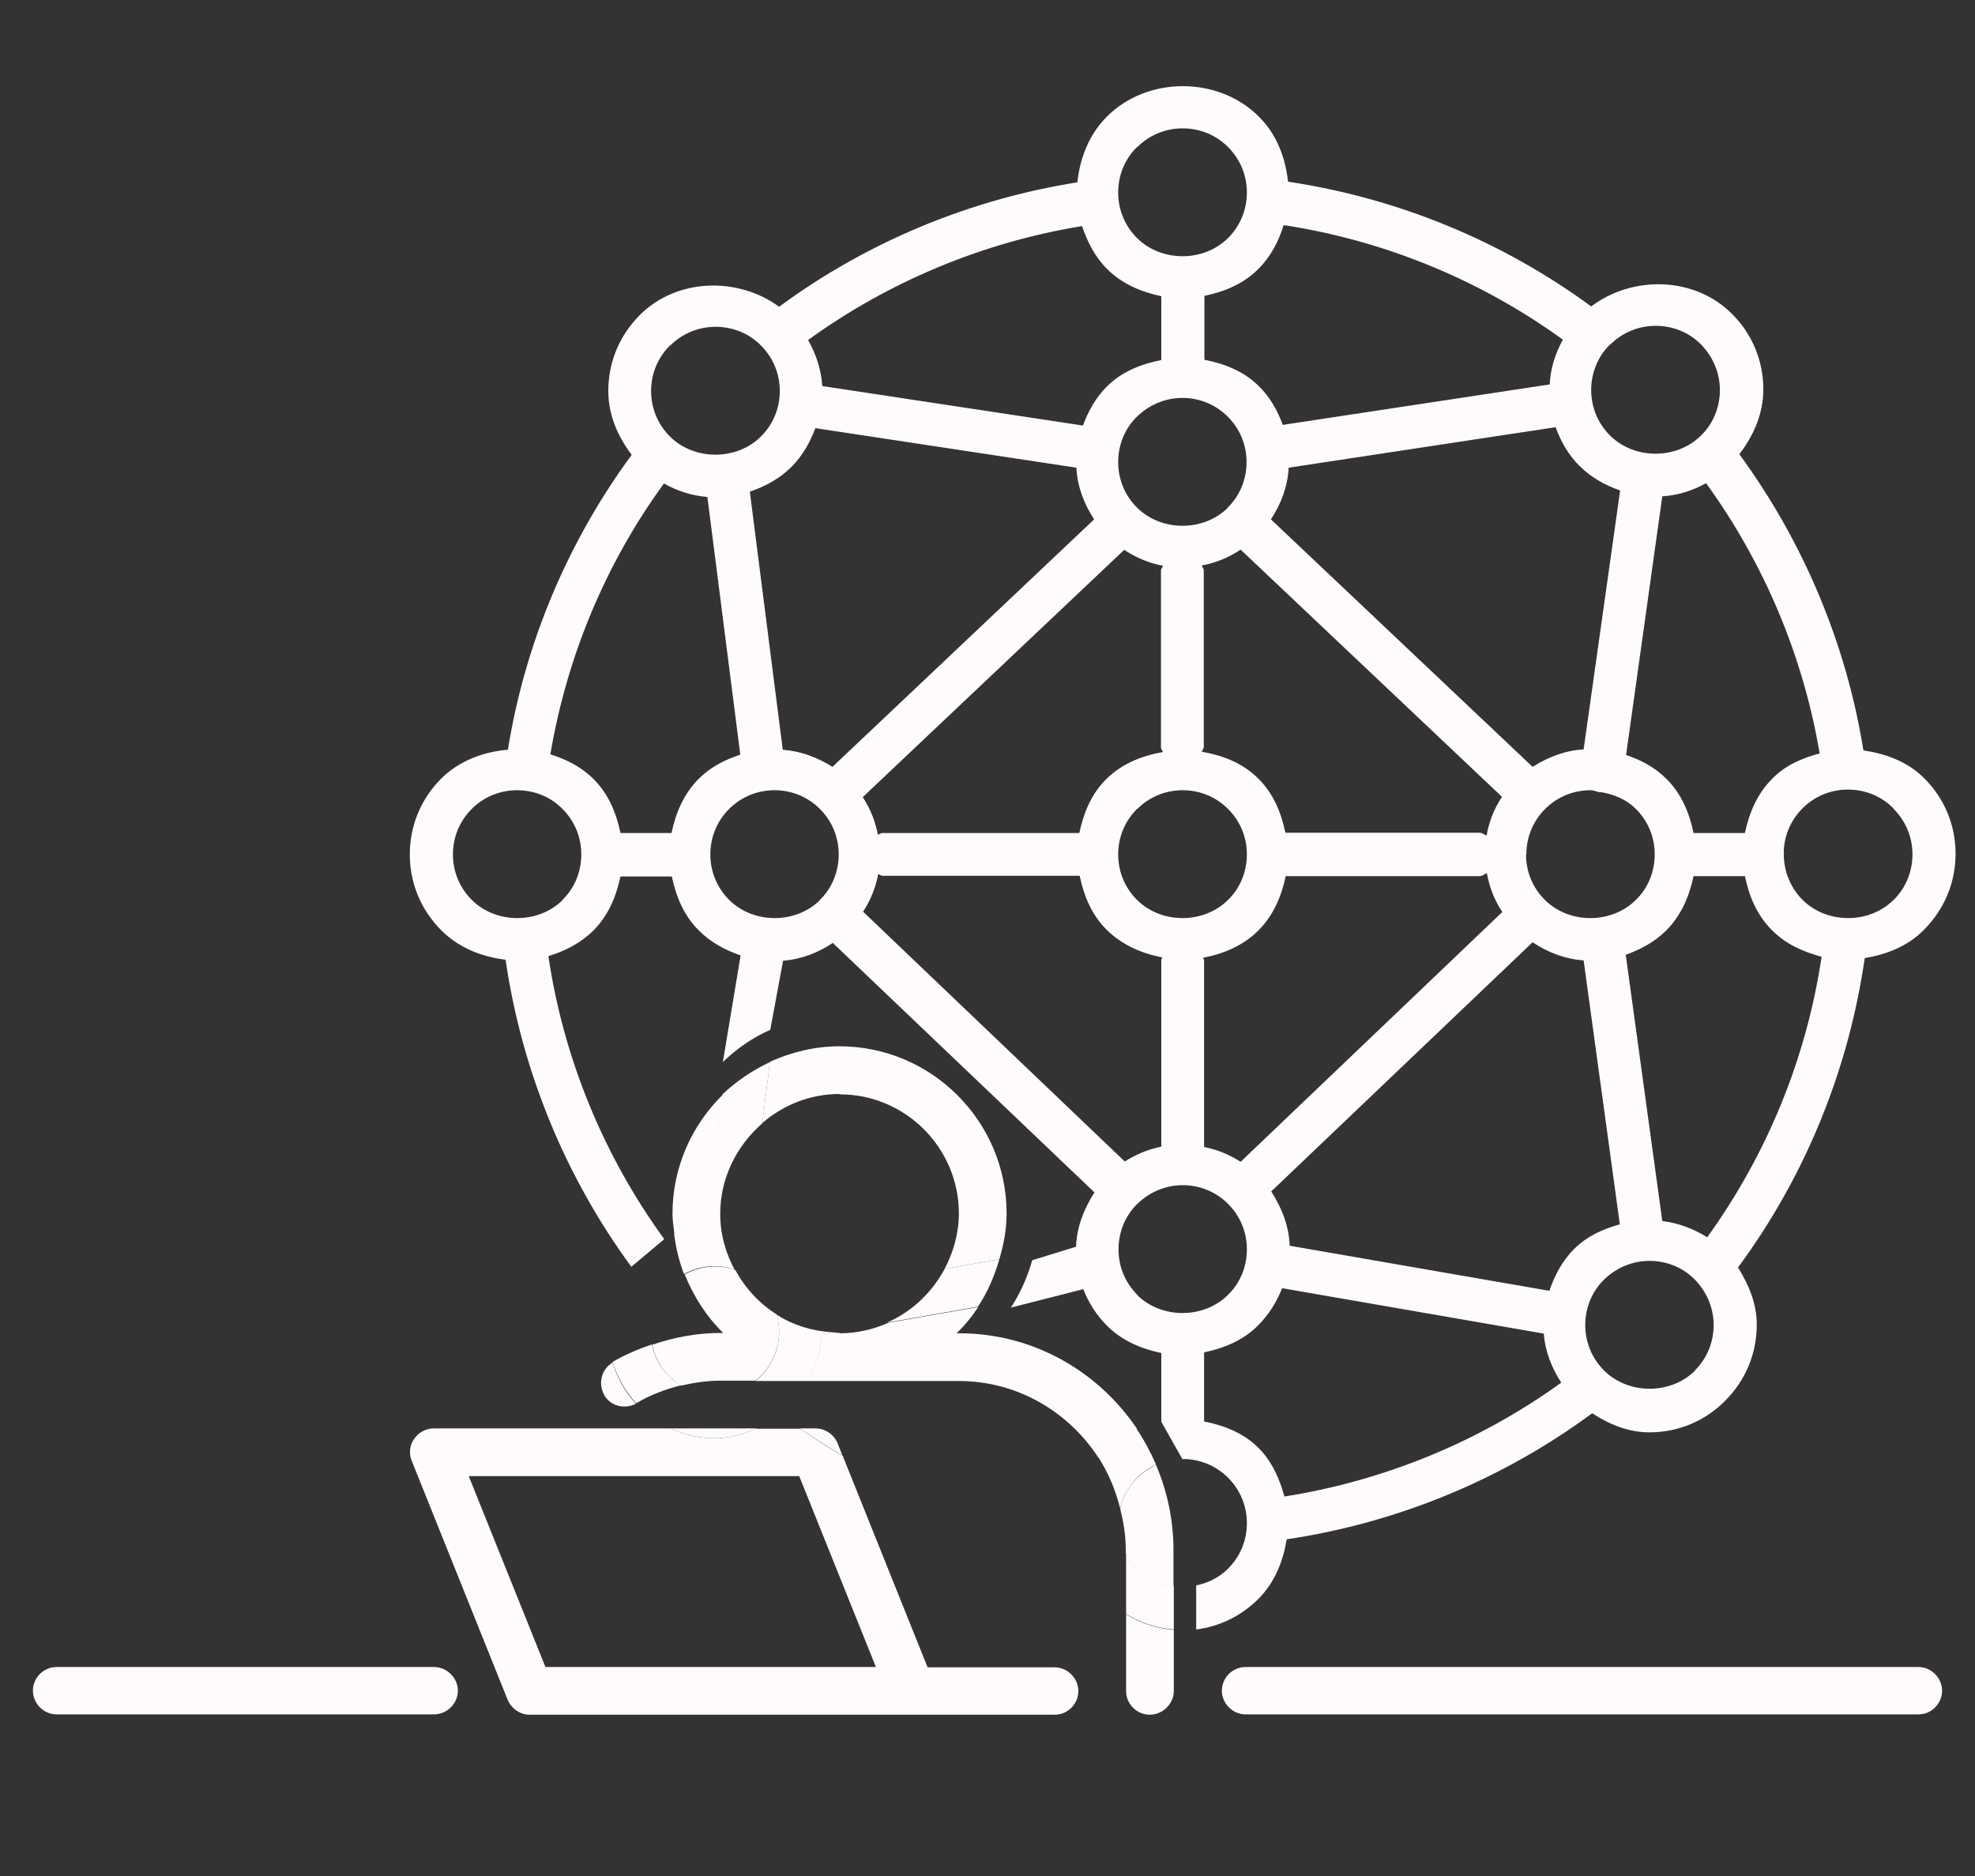 <?xml version="1.0" encoding="UTF-8"?>
<svg id="Layer_4" data-name="Layer 4" xmlns="http://www.w3.org/2000/svg" viewBox="0 0 60 57">
  <rect x="0" y="0" width="60" height="57" fill="#333333" stroke="none"/>
  <defs>
    <style>
      .cls-1 {
        fill: none;
      }

      .cls-2 {
        fill: #fffbfb;
      }
    </style>
  </defs>
  <polygon class="cls-1" points="14.25 44.85 16.57 50.65 19.86 50.65 26.61 50.65 24.29 44.85 14.25 44.85"/>
  <path class="cls-1" d="M36.52,22.84c.63.11,1.24.35,1.71.81.45.45.7,1.04.83,1.65h5.89c.09,0,.14.06.22.09.08-.43.23-.82.47-1.18l-7.94-7.51c-.36.24-.75.4-1.17.48.01.05.06.09.06.15v5.37c0,.06-.05.09-.06.14Z"/>
  <path class="cls-1" d="M23.68,42.98c-.22.17-.46.31-.71.43h1.33c-.21-.14-.42-.28-.62-.43Z"/>
  <path class="cls-1" d="M37.69,35.29l7.95-7.59c-.24-.36-.39-.75-.47-1.18-.07.03-.13.09-.22.09h-5.89c-.13.62-.37,1.2-.83,1.65-.46.46-1.05.71-1.68.83,0,.03.03.04.03.07v5.68c.4.08.76.23,1.11.45Z"/>
  <path class="cls-1" d="M35.93,12.08c-.52,0-1.01.2-1.38.57s-.57.86-.57,1.38.2,1.01.57,1.38c.74.74,2.03.74,2.77,0,.37-.37.57-.86.57-1.38s-.2-1.01-.57-1.38-.86-.57-1.38-.57Z"/>
  <path class="cls-1" d="M47.06,39.22c.16-.47.39-.91.75-1.27.39-.39.88-.61,1.39-.75l-1.1-8.02c-.57-.04-1.08-.24-1.55-.55l-7.95,7.58c.32.5.54,1.04.56,1.65l7.89,1.37Z"/>
  <path class="cls-1" d="M37.31,27.34c.37-.37.57-.86.57-1.38s-.2-1.01-.57-1.38-.86-.57-1.38-.57-1.01.2-1.38.57-.57.86-.57,1.38.2,1.01.57,1.38c.74.74,2.03.74,2.77,0Z"/>
  <path class="cls-1" d="M26.68,25.36s.08-.05.13-.05h5.99c.13-.62.37-1.2.83-1.65s1.08-.7,1.71-.81c-.01-.05-.06-.09-.06-.14v-5.37c0-.06.05-.09.06-.15-.42-.08-.81-.24-1.17-.48l-7.94,7.51c.23.35.38.73.46,1.14Z"/>
  <path class="cls-1" d="M35.66,48.2c.59.08,1.22-.09,1.66-.53.37-.37.57-.86.57-1.38s-.2-1.01-.57-1.38c-.37-.37-.86-.57-1.38-.57-.28,0-.55.06-.8.18.34.8.53,1.67.53,2.59v1.1Z"/>
  <path class="cls-1" d="M22.33,38.6c.3.55.73,1.02,1.26,1.35-.09-.33-.25-.64-.5-.89-.22-.22-.48-.37-.76-.46Z"/>
  <path class="cls-1" d="M21.96,33.26l.54-4.24c-.47-.16-.9-.39-1.26-.75-.46-.46-.7-1.04-.83-1.65h-1.56c-.13.62-.37,1.2-.83,1.65-.38.38-.85.61-1.36.77.46,3.11,1.68,6.07,3.52,8.6.1-.05.21-.08.31-.13-.03-.21-.06-.41-.06-.63,0-1.42.59-2.7,1.53-3.62Z"/>
  <path class="cls-1" d="M20.69,42.1c.69.41,1.61.36,2.25-.15h-1.06c-.4,0-.8.06-1.19.15Z"/>
  <path class="cls-1" d="M29.13,41.95h-4.59s0,.02-.01.03c2.45,1.78,5.3,2.97,8.3,3.46.11-.41.28-.81.53-1.16-.91-1.4-2.47-2.33-4.24-2.33Z"/>
  <path class="cls-1" d="M25.51,40.5c.53,0,1.02-.12,1.48-.32l-1.7.3c.08,0,.15.02.23.02Z"/>
  <path class="cls-1" d="M24.02,38.14c.32.32.56.7.72,1.11l3.96-.69c.27-.5.43-1.07.43-1.68,0-2-1.63-3.62-3.62-3.62-.9,0-1.71.34-2.34.88l-.41,3.28c.47.15.91.37,1.27.73Z"/>
  <path class="cls-1" d="M30.58,36.88c0,.48-.09.94-.22,1.39l2.33-.41c.02-.6.24-1.15.56-1.65l-7.95-7.58c-.46.3-.96.5-1.51.54l-.39,3.1c.64-.3,1.35-.47,2.11-.47,2.8,0,5.08,2.28,5.08,5.08Z"/>
  <path class="cls-1" d="M29.13,40.5c2.24,0,4.22,1.15,5.4,2.9.24-.1.49-.17.75-.22v-2.09c-.62-.13-1.2-.37-1.65-.83-.32-.32-.56-.7-.72-1.11l-3.2.56c-.19.29-.41.56-.66.8h.08Z"/>
  <path class="cls-1" d="M34.03,45.83c-.03.15-.06.3-.06.45,0,.32.09.63.23.91v-.1c0-.44-.07-.86-.17-1.26Z"/>
  <path class="cls-1" d="M49.71,27.34c.37-.37.57-.86.57-1.38s-.2-1.01-.57-1.38c-.29-.29-.66-.44-1.05-.51-.02,0-.04,0-.07,0,0,0-.01-.01-.02-.01-.08-.01-.16-.05-.24-.05-.52,0-1.01.2-1.38.57-.37.37-.57.86-.57,1.38s.2,1.01.57,1.38c.74.74,2.03.74,2.77,0Z"/>
  <path class="cls-1" d="M32.89,12.92c.16-.44.39-.85.73-1.19.45-.45,1.04-.68,1.65-.8v-1.94c-.62-.13-1.2-.37-1.65-.83-.37-.37-.6-.82-.76-1.31-3.01.49-5.87,1.68-8.32,3.46.24.43.4.9.43,1.4l7.92,1.2Z"/>
  <path class="cls-1" d="M15.72,24c-.52,0-1.01.2-1.38.57-.37.37-.57.86-.57,1.38s.2,1.01.57,1.38c.74.74,2.03.74,2.77,0,.37-.37.57-.86.57-1.38s-.2-1.01-.57-1.38c-.37-.37-.86-.57-1.38-.57Z"/>
  <path class="cls-1" d="M21.5,15.1c-.47-.04-.91-.18-1.32-.41-1.77,2.43-2.95,5.26-3.45,8.23.48.15.93.37,1.3.74.45.45.7,1.04.83,1.65h1.56c.13-.62.37-1.2.83-1.65.36-.36.8-.58,1.26-.73l-1-7.83Z"/>
  <path class="cls-1" d="M23.13,13.27c.37-.37.57-.86.57-1.38s-.2-1.01-.57-1.38c-.37-.37-.86-.57-1.38-.57s-1.01.2-1.38.57c-.37.37-.57.86-.57,1.38s.2,1.01.57,1.38c.74.74,2.03.74,2.77,0Z"/>
  <path class="cls-1" d="M23.79,22.78c.54.04,1.05.23,1.51.52l7.95-7.52c-.31-.47-.51-1-.54-1.57l-7.92-1.2c-.16.44-.39.84-.73,1.18-.36.36-.79.59-1.26.75l1,7.84Z"/>
  <path class="cls-1" d="M37.31,7.24c.37-.37.57-.86.57-1.38s-.2-1.01-.57-1.38c-.37-.37-.86-.57-1.38-.57s-1.01.2-1.38.57c-.37.37-.57.86-.57,1.38s.2,1.01.57,1.38c.74.74,2.03.74,2.77,0Z"/>
  <path class="cls-1" d="M23.54,24c-.52,0-1.01.2-1.38.57-.37.37-.57.86-.57,1.38s.2,1.01.57,1.38c.74.74,2.03.74,2.77,0,.37-.37.57-.86.57-1.38s-.2-1.01-.57-1.38c-.37-.37-.86-.57-1.38-.57Z"/>
  <path class="cls-1" d="M39.03,45.46c3.04-.47,5.92-1.66,8.41-3.46-.29-.45-.49-.94-.53-1.49l-7.95-1.38c-.16.41-.4.8-.72,1.12-.46.46-1.04.7-1.65.83v2.09c.61.12,1.2.35,1.65.8.41.41.65.93.79,1.48Z"/>
  <path class="cls-1" d="M50.12,38.3c-.52,0-1.01.2-1.38.57s-.57.86-.57,1.38.2,1.01.57,1.38c.74.74,2.03.74,2.77,0,.37-.37.57-.86.57-1.38s-.2-1.01-.57-1.38-.86-.57-1.38-.57Z"/>
  <path class="cls-1" d="M37.89,37.95c0-.52-.2-1.01-.57-1.38s-.86-.57-1.38-.57-1.01.2-1.38.57-.57.86-.57,1.38.2,1.01.57,1.38c.74.74,2.03.74,2.77,0,.37-.37.57-.86.57-1.38Z"/>
  <path class="cls-1" d="M35.28,34.84v-5.68s.02-.04.03-.07c-.63-.12-1.22-.37-1.68-.83s-.7-1.04-.83-1.65h-5.99c-.05,0-.08-.04-.13-.05-.08.41-.23.79-.46,1.14l7.95,7.59c.34-.22.71-.37,1.11-.45Z"/>
  <path class="cls-1" d="M53.01,26.61h-1.56c-.13.62-.37,1.2-.83,1.65-.35.35-.78.58-1.23.74l1.11,8.09c.49.06.94.22,1.36.49,1.82-2.52,3.01-5.44,3.48-8.53-.56-.14-1.08-.38-1.5-.8-.46-.46-.7-1.04-.83-1.65Z"/>
  <path class="cls-1" d="M50.51,15.07l-1.1,7.86c.45.15.88.38,1.22.72.45.45.7,1.04.83,1.65h1.56c.13-.62.37-1.2.83-1.65.4-.4.92-.63,1.45-.77-.5-2.96-1.69-5.79-3.45-8.21-.41.22-.85.37-1.33.4Z"/>
  <path class="cls-1" d="M54.19,25.94s.01.02.01.03,0,.02-.01.03c0,.51.21,1,.57,1.36.74.74,2.03.74,2.77,0,.37-.37.57-.86.57-1.38s-.2-1.01-.57-1.38c-.37-.37-.86-.57-1.38-.57s-1.01.2-1.38.57c-.36.36-.56.85-.57,1.36Z"/>
  <path class="cls-1" d="M51.69,13.24c.37-.37.57-.86.57-1.38s-.2-1.01-.57-1.38-.86-.57-1.38-.57-1.01.2-1.38.57-.57.86-.57,1.38.2,1.01.57,1.38c.74.74,2.03.74,2.77,0Z"/>
  <path class="cls-1" d="M39.16,14.21c-.03.57-.23,1.1-.54,1.57l7.95,7.52c.47-.3.99-.5,1.55-.53l1.11-7.87c-.45-.16-.87-.39-1.22-.74-.34-.34-.57-.75-.73-1.18l-8.11,1.23Z"/>
  <path class="cls-1" d="M36.58,10.93c.61.12,1.2.35,1.65.8.34.34.57.75.73,1.18l8.11-1.23c.03-.49.17-.94.4-1.36-2.5-1.82-5.42-3.01-8.48-3.48-.16.49-.39.95-.76,1.33-.46.46-1.04.7-1.65.83v1.94Z"/>
  <path class="cls-2" d="M18.61,41.39s0,0,0,0M35.93,44.33c.52,0,1.01.2,1.38.57.37.37.57.86.57,1.38s-.2,1.01-.57,1.38c-.27.27-.61.44-.97.51v1.34c.71-.09,1.37-.41,1.89-.93.5-.5.75-1.14.86-1.81,3.36-.5,6.56-1.82,9.28-3.83.52.34,1.1.58,1.74.58.87,0,1.69-.34,2.3-.96.62-.62.96-1.43.96-2.31,0-.64-.24-1.21-.57-1.74,2.04-2.76,3.36-6,3.85-9.4.67-.11,1.31-.36,1.8-.86.62-.62.96-1.44.96-2.31s-.34-1.69-.96-2.3c-.5-.5-1.16-.74-1.84-.84-.52-3.25-1.83-6.35-3.77-9,.44-.57.73-1.24.73-1.97,0-.87-.34-1.69-.96-2.3-1.13-1.13-3.01-1.17-4.27-.22-2.71-1.99-5.88-3.29-9.21-3.79-.08-.74-.35-1.45-.89-1.98-1.23-1.23-3.38-1.23-4.61,0-.54.54-.82,1.25-.9,2-3.28.52-6.4,1.82-9.06,3.78-1.26-.92-3.11-.87-4.23.25-.62.62-.96,1.43-.96,2.31,0,.72.28,1.37.71,1.94-1.94,2.64-3.24,5.72-3.76,8.96-.74.06-1.47.33-2.02.87-.62.62-.96,1.43-.96,2.31s.34,1.69.96,2.31c.53.53,1.22.8,1.95.89.49,3.37,1.81,6.59,3.82,9.33l1-.84c-1.84-2.53-3.06-5.49-3.52-8.6.5-.15.97-.39,1.36-.77.46-.46.7-1.04.83-1.65h1.56c.13.62.37,1.2.83,1.65.36.36.8.59,1.26.75l-.54,3.24c.42-.41.9-.74,1.44-.98l.39-2.1c.55-.04,1.06-.24,1.51-.54l7.95,7.58c-.32.5-.54,1.05-.56,1.65l-1.33.41c-.15.52-.36,1-.65,1.44l2.2-.56c.16.41.4.79.72,1.11.46.46,1.04.7,1.65.83v2.09l.65,1.15ZM36.55,29.1c.63-.12,1.22-.37,1.68-.83.46-.46.7-1.04.83-1.65h5.89c.09,0,.14-.06.22-.09.08.43.23.82.47,1.18l-7.95,7.59c-.34-.22-.71-.37-1.11-.45v-5.68s-.02-.04-.03-.07ZM36.52,17.18c.42-.08.81-.24,1.17-.48l7.94,7.51c-.24.36-.39.75-.47,1.18-.07-.03-.13-.09-.22-.09h-5.89c-.13-.62-.37-1.2-.83-1.65-.47-.47-1.08-.7-1.71-.81.01-.05.06-.09.06-.14v-5.37c0-.06-.05-.09-.06-.15ZM37.31,15.42c-.74.74-2.03.74-2.77,0-.37-.37-.57-.86-.57-1.38s.2-1.02.57-1.38.86-.57,1.38-.57,1.01.2,1.38.57.57.86.57,1.38-.2,1.02-.57,1.38ZM34.16,16.71c.36.24.75.4,1.17.48-.01.05-.06.09-.06.15v5.37c0,.06.05.09.06.14-.63.11-1.24.35-1.71.81s-.7,1.04-.83,1.65h-5.99c-.05,0-.08.04-.13.05-.08-.41-.23-.79-.46-1.14l7.94-7.51ZM34.55,24.58c.37-.37.86-.57,1.38-.57s1.01.2,1.38.57.57.86.57,1.38-.2,1.02-.57,1.38c-.74.74-2.03.74-2.77,0-.37-.37-.57-.86-.57-1.38s.2-1.01.57-1.38ZM46.56,28.63c.47.31.98.51,1.55.55l1.1,8.02c-.51.14-1,.36-1.39.75-.36.36-.59.8-.75,1.27l-7.89-1.37c-.02-.6-.24-1.15-.56-1.65l7.95-7.58ZM46.37,25.96c0-.52.2-1.01.57-1.38.37-.37.86-.57,1.38-.57.09,0,.16.04.24.05,0,0,.01.01.02.01.02,0,.04,0,.07,0,.39.07.76.22,1.05.51.37.37.57.86.57,1.38s-.2,1.02-.57,1.38c-.74.74-2.03.74-2.77,0-.37-.37-.57-.86-.57-1.38ZM51.5,41.64c-.74.74-2.03.74-2.77,0-.37-.37-.57-.86-.57-1.38s.2-1.02.57-1.38.86-.57,1.38-.57,1.02.2,1.38.57.57.86.57,1.38-.2,1.01-.57,1.38ZM51.86,37.59c-.42-.26-.87-.43-1.36-.49l-1.11-8.09c.45-.16.88-.39,1.23-.74.46-.46.7-1.04.83-1.65h1.56c.13.62.37,1.2.83,1.65.42.42.94.65,1.5.8-.46,3.08-1.66,6.01-3.48,8.53ZM57.53,24.58c.37.37.57.86.57,1.38s-.2,1.02-.57,1.38c-.74.74-2.03.74-2.77,0-.36-.36-.56-.85-.57-1.36,0,0,.01-.02.01-.03s0-.02-.01-.03c0-.51.21-1,.57-1.36.37-.37.86-.57,1.38-.57s1.02.2,1.38.57ZM55.29,22.89c-.54.14-1.05.36-1.45.77-.46.46-.7,1.04-.83,1.65h-1.56c-.13-.62-.37-1.2-.83-1.65-.35-.35-.77-.57-1.22-.72l1.1-7.86c.48-.03.92-.17,1.33-.4,1.76,2.43,2.95,5.25,3.45,8.21ZM48.92,10.47c.37-.37.86-.57,1.38-.57s1.02.2,1.38.57.57.86.57,1.38-.2,1.02-.57,1.38c-.74.74-2.03.74-2.77,0-.37-.37-.57-.86-.57-1.38s.2-1.02.57-1.38ZM49.22,14.9l-1.11,7.87c-.56.03-1.07.23-1.55.53l-7.95-7.52c.31-.47.51-1,.54-1.57l8.11-1.23c.16.44.39.85.73,1.18.35.35.77.58,1.22.74ZM39,6.84c3.07.47,5.98,1.67,8.48,3.48-.23.42-.38.88-.4,1.36l-8.11,1.23c-.16-.44-.39-.85-.73-1.18-.45-.45-1.04-.68-1.65-.8v-1.94c.62-.13,1.2-.37,1.65-.83.37-.37.61-.84.76-1.33ZM34.55,4.47c.37-.37.86-.57,1.38-.57s1.01.2,1.38.57c.37.37.57.86.57,1.38s-.2,1.01-.57,1.38c-.74.74-2.03.74-2.77,0-.37-.37-.57-.86-.57-1.38s.2-1.02.57-1.38ZM32.87,6.86c.16.48.39.94.76,1.31.46.46,1.04.7,1.65.83v1.94c-.61.12-1.2.35-1.65.8-.34.34-.57.75-.73,1.19l-7.92-1.2c-.03-.5-.19-.97-.43-1.4,2.46-1.78,5.32-2.97,8.32-3.46ZM24.78,13.01l7.92,1.2c.03.57.23,1.1.54,1.57l-7.95,7.52c-.46-.29-.97-.48-1.51-.52l-1-7.84c.46-.16.9-.39,1.26-.75.34-.34.57-.75.73-1.18ZM20.36,10.5c.37-.37.86-.57,1.38-.57s1.02.2,1.38.57c.37.37.57.86.57,1.38s-.2,1.01-.57,1.38c-.74.74-2.03.74-2.77,0-.37-.37-.57-.86-.57-1.38s.2-1.01.57-1.38ZM17.1,27.34c-.74.74-2.03.74-2.77,0-.37-.37-.57-.86-.57-1.38s.2-1.01.57-1.38c.37-.37.86-.57,1.38-.57s1.02.2,1.38.57c.37.37.57.86.57,1.38s-.2,1.02-.57,1.38ZM20.41,25.31h-1.56c-.13-.62-.37-1.2-.83-1.65-.36-.36-.82-.59-1.3-.74.5-2.97,1.68-5.8,3.45-8.23.41.23.84.37,1.32.41l1,7.83c-.46.15-.9.37-1.26.73-.46.46-.7,1.04-.83,1.65ZM24.92,27.34c-.74.74-2.03.74-2.77,0-.37-.37-.57-.86-.57-1.38s.2-1.01.57-1.38c.37-.37.86-.57,1.38-.57s1.01.2,1.38.57c.37.37.57.86.57,1.38s-.2,1.02-.57,1.38ZM26.22,27.7c.23-.35.38-.73.46-1.14.05.01.08.05.13.05h5.99c.13.62.37,1.2.83,1.65s1.05.71,1.68.83c0,.03-.03.04-.03.07v5.68c-.4.08-.76.23-1.11.45l-7.95-7.59ZM34.55,39.34c-.37-.37-.57-.86-.57-1.38s.2-1.02.57-1.38.86-.57,1.38-.57,1.01.2,1.38.57.57.86.57,1.38-.2,1.02-.57,1.38c-.74.74-2.03.74-2.77,0ZM36.58,43.18v-2.09c.62-.13,1.2-.37,1.65-.83.32-.32.56-.71.72-1.12l7.95,1.38c.04.54.24,1.04.53,1.49-2.48,1.79-5.37,2.98-8.41,3.46-.15-.55-.38-1.07-.79-1.48-.45-.45-1.04-.68-1.65-.8Z"/>
  <path class="cls-2" d="M13.18,50.65H1.72c-.4,0-.72.33-.72.72s.33.72.72.72h11.46c.4,0,.73-.33.73-.72s-.33-.72-.73-.72Z"/>
  <path class="cls-2" d="M58.28,50.65h-20.44c-.4,0-.72.33-.72.72s.33.72.72.72h20.44c.4,0,.72-.33.72-.72s-.33-.72-.72-.72Z"/>
  <path class="cls-2" d="M22.97,43.4c-.39.18-.81.3-1.26.3-.48,0-.93-.11-1.35-.3h-7.18c-.24,0-.46.12-.6.32-.14.2-.16.45-.07.67l2.91,7.25c.11.27.38.46.67.46h15.95c.4,0,.72-.33.72-.72s-.33-.72-.72-.72h-3.86l-2.58-6.43c-.44-.25-.87-.53-1.29-.82h-1.33ZM19.86,50.65h-3.29l-2.33-5.8h10.04l2.33,5.8h-6.75Z"/>
  <path class="cls-2" d="M22.97,43.4h-2.61c.42.19.88.3,1.35.3.45,0,.87-.12,1.26-.3Z"/>
  <path class="cls-2" d="M24.78,43.4h-.48c.42.29.85.56,1.29.82l-.14-.36c-.11-.27-.38-.46-.67-.46Z"/>
  <path class="cls-2" d="M18.35,42.38c.19.34.62.45.97.27-.34-.36-.57-.79-.71-1.25-.34.2-.45.64-.25.99Z"/>
  <path class="cls-2" d="M34.21,51.38c0,.4.33.72.72.72s.73-.33.73-.72v-1.86c-.52-.04-1.01-.2-1.45-.47v2.34Z"/>
  <path class="cls-2" d="M25.51,33.25c2,0,3.62,1.63,3.62,3.62,0,.61-.17,1.18-.43,1.68l1.66-.29c.13-.44.22-.9.22-1.39,0-2.8-2.28-5.08-5.08-5.08-.75,0-1.46.18-2.11.47l-.23,1.86c.63-.54,1.44-.88,2.34-.88Z"/>
  <path class="cls-2" d="M21.96,33.26c-.94.92-1.53,2.2-1.53,3.62,0,.22.04.42.06.63.31-.13.62-.22.96-.24l.51-4Z"/>
  <path class="cls-2" d="M25.51,40.5c-.08,0-.15-.02-.23-.02l-.33.06c-.01.51-.17.98-.41,1.42h4.59c1.77,0,3.33.93,4.24,2.33.08-.11.16-.21.26-.3.26-.26.57-.44.91-.58-1.18-1.75-3.16-2.9-5.4-2.9h-.08c.25-.24.47-.51.66-.8l-2.73.48c-.45.2-.95.32-1.48.32Z"/>
  <path class="cls-2" d="M20.69,42.1c.39-.09.79-.15,1.19-.15h1.06c.05-.04.11-.08.16-.13.37-.37.57-.86.57-1.38,0-.17-.03-.34-.07-.5-.53-.33-.96-.8-1.26-1.35-.2-.07-.41-.11-.62-.11-.33,0-.64.09-.92.24.27.67.66,1.28,1.17,1.78h-.08c-.71,0-1.41.13-2.08.36.08.36.26.7.53.97.11.11.23.2.36.28Z"/>
  <path class="cls-2" d="M34.03,45.83c.1.41.17.82.17,1.26v.1c.09.17.2.34.34.48.3.3.7.47,1.11.53v-1.1c0-.92-.19-1.79-.53-2.59-.21.1-.41.23-.58.4-.26.26-.43.58-.51.93Z"/>
  <path class="cls-2" d="M25.28,40.48c-.62-.04-1.19-.22-1.68-.53.04.16.07.33.07.5,0,.52-.2,1.01-.57,1.38-.05.05-.1.08-.16.13h1.61c.24-.44.39-.91.41-1.42l.33-.06Z"/>
  <path class="cls-2" d="M22.33,38.6c-.28-.51-.45-1.09-.45-1.72,0-1.1.51-2.08,1.28-2.75l.23-1.86c-.53.25-1.02.58-1.44.98l-.51,4c-.34.03-.65.12-.96.24.05.42.15.83.3,1.22.28-.15.59-.24.92-.24.22,0,.42.04.62.11Z"/>
  <path class="cls-2" d="M34.55,47.67c-.14-.14-.25-.31-.34-.48v1.85c.44.27.93.43,1.45.47v-1.32c-.41-.05-.81-.23-1.11-.53Z"/>
  <path class="cls-2" d="M20.69,42.1c-.13-.08-.26-.17-.36-.28-.27-.27-.45-.6-.53-.97-.41.14-.81.31-1.19.53,0,0,0,0,0,0,.14.46.38.89.71,1.25,0,0,.02,0,.02,0,.42-.25.88-.42,1.35-.54Z"/>
  <path class="cls-2" d="M33.37,44.28c.3.47.52.99.66,1.55.08-.35.26-.67.51-.93.17-.17.37-.3.58-.4-.17-.39-.37-.76-.6-1.1-.33.13-.64.32-.91.58-.09.09-.18.2-.26.3Z"/>
  <path class="cls-2" d="M26.98,40.18l2.73-.48c.29-.43.5-.92.65-1.44l-1.66.29c-.38.71-.98,1.29-1.72,1.62Z"/>
</svg>